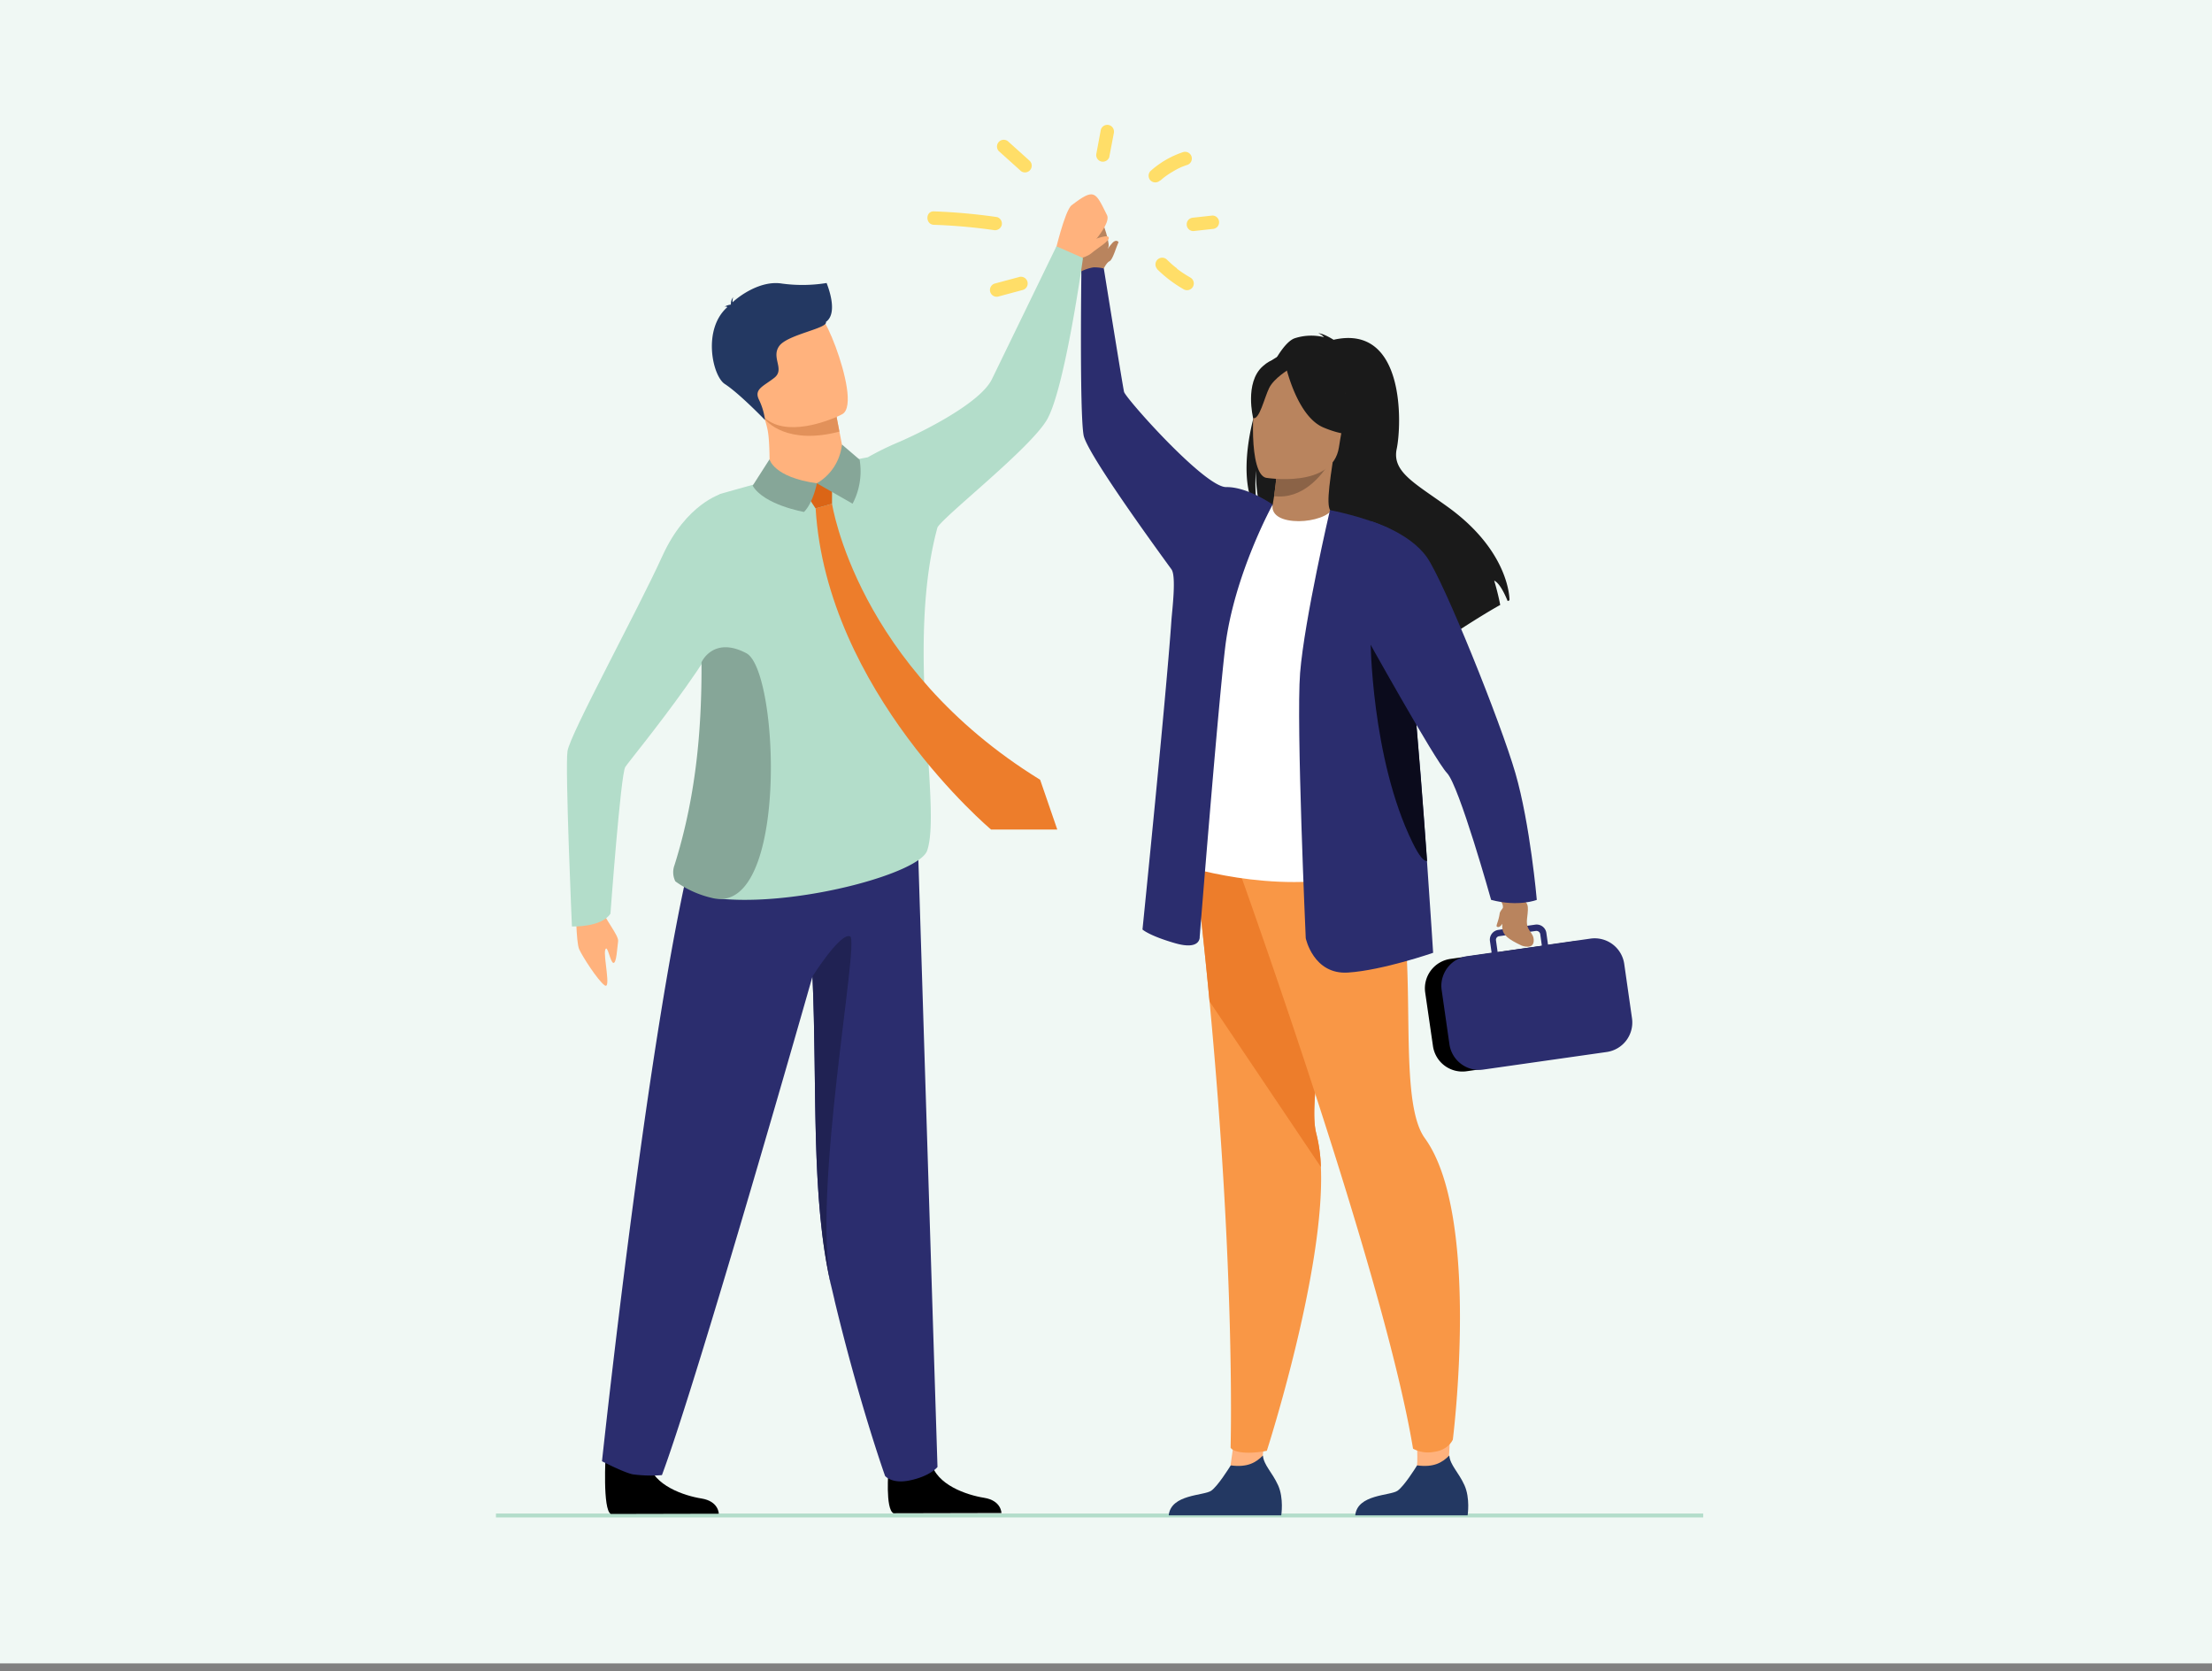 <svg xmlns="http://www.w3.org/2000/svg" viewBox="0 0 568 429"><rect x="0" y="0" width="568" height="429" fill="#808080" stroke="none"/><defs><style>.cls-1{fill:#f0f8f4;}.cls-2{fill:none;stroke:#b3ddca;}.cls-3{fill:#2b2d6e;}.cls-4{fill:#b9845e;}.cls-5{fill:#ffb27d;}.cls-6{fill:#233862;}.cls-7{fill:#f99746;}.cls-8{fill:#ed7d2b;}.cls-9{fill:#1a1a1a;}.cls-10{fill:#8b6347;}.cls-11{fill:#fff;}.cls-12{fill:#0b0b1c;}.cls-13{fill:#b3ddca;}.cls-14{fill:#e2915a;}.cls-15{fill:#db6516;}.cls-16{fill:#86a698;}.cls-17{fill:#202253;}.cls-18{fill:#ffde68;}</style></defs><g id="Layer_2" data-name="Layer 2"><rect class="cls-1" width="568" height="427"/></g><g id="Layer_1" data-name="Layer 1"><line class="cls-2" x1="127.35" y1="389.03" x2="437.35" y2="389.03"/><path d="M408.37,270.46,376.56,275a7.63,7.63,0,0,1-8.6-6.46l-2-13.78a7.63,7.63,0,0,1,6.46-8.6l31.81-4.54a7.63,7.63,0,0,1,8.6,6.46l2,13.78A7.62,7.62,0,0,1,408.37,270.46Z"/><path class="cls-3" d="M370.19,254.15l2,13.94a7.69,7.69,0,0,0,7,6.54h0a7.74,7.74,0,0,0,1.66-.06l31.75-4.52a7.65,7.65,0,0,0,6.47-8.63l-2-14a7.67,7.67,0,0,0-8.63-6.48l-10.94,1.56-.42-3a2.52,2.52,0,0,0-2.85-2.14l-1.2.17-6.65.95-1.65.23a2.53,2.53,0,0,0-2.14,2.85l.43,3-6.34.9a5.88,5.88,0,0,0-.73.14h0a7.7,7.7,0,0,0-5.27,4.6h0A7.45,7.45,0,0,0,370.19,254.15Zm25.73-11.38-11.36,1.62-.42-3a.93.93,0,0,1,.79-1.06l2.86-.41,5.23-.75,1.41-.2a1,1,0,0,1,1.07.8Z"/><path class="cls-4" d="M384.18,229.42s1.67,2.22,1.73,3.11c.45,6-2.3,6.86,4.83,10.21,0,0,3,1.16,3.09-1.2s-2.11-2.4-1.71-5.71c.45-3.82.41-3.85-2.1-5.84l-1.65-2.75Z"/><path class="cls-4" d="M386.81,232.07s-1.61,1.68-1.71,2.37c-.32,2.24-1.07,3.21-.7,3.45.78.51,1.81-1.15,2.31-2.64A6.77,6.77,0,0,0,386.81,232.07Z"/><polygon class="cls-5" points="323.61 378.15 325.3 366.01 318.22 360.09 315.99 376.17 323.61 378.15"/><path class="cls-6" d="M300.1,389H329s.7-4.4-.81-7.73-3.69-5.18-3.9-7.64c-1.83,1.89-4.09,3.11-8.26,2.54-.52.83-3.3,5.27-5,6.5C309.09,384,300.68,383.53,300.1,389Z"/><path class="cls-7" d="M305.9,214.23c1.89,15.18,3.43,29.5,4.69,42.84,6.72,71.09,5.4,114.54,5.4,114.54s.48,1.29,4.65,1.31a24.23,24.23,0,0,0,4.66-.5s15-46.43,13.88-72.84A40.65,40.65,0,0,0,338,291c-3.61-13.52,13.35-65.21-5.08-84.46S305,207.26,305.9,214.23Z"/><path class="cls-8" d="M305.9,214.23c1.89,15.18,3.43,29.5,4.69,42.84l28.59,42.51A40.65,40.65,0,0,0,338,291c-3.61-13.52,13.35-65.21-5.08-84.46S305,207.26,305.9,214.23Z"/><path class="cls-4" d="M283.18,69.39s.7-3.47,1.48-6.11c.35-1.18-2.07-8.87-3.74-9.82s-6,4.24-4.79,8.22c.63,2,1.67,8.69,1.67,8.69Z"/><path class="cls-4" d="M283.18,69.39s.91-2,1.73-2.34,1.7-3.61,2.31-4.91c0,0-.59-.86-1.6.24-.63.67-2,2.63-2,2.63Z"/><path class="cls-5" d="M372,374.51c.41-3.89.51-14.13.51-14.13s-10.43-3.33-10-1c1.89,11.25,1.37,16.82,1.37,16.82l4.22,2.52Z"/><path class="cls-7" d="M314.61,213.51S354.91,324,362.84,371.88a8.05,8.05,0,0,0,5.27.84c3.88-.47,4.95-3.17,4.95-3.17s7.28-57.43-7.19-77.37c-9.94-13.69,4.29-73.85-18.87-78.67S314.61,213.51,314.61,213.51Z"/><path class="cls-9" d="M321.47,128.82a12.83,12.83,0,0,0,.61,1.35,11.47,11.47,0,0,0,1.17,1.81,17.42,17.42,0,0,1-.48-2.09h0c-.07-.36-.12-.76-.17-1.18a44.1,44.1,0,0,1-.1-7.94,43.3,43.3,0,0,0,.67,7.87c.06.34.13.67.21,1a17.61,17.61,0,0,0,1,3.18,5.38,5.38,0,0,0,.24.55,81.66,81.66,0,0,1,9.19,10.3c2.26,2.91,4.54,6.07,6.7,9.26.83,1.23,1.65,2.45,2.44,3.67h0l1,1.52h0c.4.63.78,1.25,1.16,1.87,1.06,1.72,2,3.38,2.92,5l.59,1.06c2.72,5,4.34,8.95,4,10.47l.5-.34.31-.21c1.11-.77,3.31-2.28,6.09-4.16l.18-.57,1.39-4.3a10.05,10.05,0,0,1-.11,3.88c4.36-2.95,9.79-6.58,14.72-9.73h0c3.68-2.36,7.08-4.45,9.53-5.8a64,64,0,0,0-1.55-6.24c1.44.64,2.81,3.66,3.46,5.25l.47-.21s.27-12.32-15.82-23.94c-8.42-6.09-14.4-9-13.14-14.93s2.35-32.2-16.21-28c0,0-2.63-1.67-3.92-1.67a3.52,3.52,0,0,1,1.45,1,13.81,13.81,0,0,0-7.59.31c-1.44.56-3,2.37-4.6,5h0l-.3.52c-.66,1.15-1.3,2.45-1.93,3.85a66.52,66.52,0,0,0-2.93,8.11h0c-.28,1-.53,1.91-.77,2.88l0,.15h0C319.89,115,319.3,123.28,321.47,128.82Z"/><path class="cls-4" d="M325.26,133.85c-.07,0,5.19,3.82,9.65,3.29,4.2-.5,7.61-5.34,7.55-5.36-1.65-.59-1.8-3-.26-13.09l-.79,0-13.36.64s-.32,4.13-.88,8C326.7,130.58,326.05,133.61,325.26,133.85Z"/><path class="cls-10" d="M328.05,119.37s-.32,4.13-.88,8c7.29.87,12.12-5.18,14.24-8.62Z"/><path class="cls-9" d="M343,117.52s4.7-5.45,6.38-10.46c1.19-3.57,1.35-17.46-12.62-17.53a18.83,18.83,0,0,0-8.14,1.76c-3.26,1.57-8.19,5.26-5.17,17.85l.65,4.19Z"/><path class="cls-11" d="M303.14,222s23.7,7.9,45.53,2.59c.26-.06,12.73-11.11,12.73-11.11-.3-.83-2.59-14.52-2.89-15.28-3.87-10-10.95-64.23-16.86-66.91-1.51,1.65-5.83,2.77-9.52,2.44-4.25-.37-5.68-2.21-5.33-4.19-4.7,2.23-8.32,4.3-8.32,4.3C314.18,140.31,303.14,222,303.14,222Z"/><path class="cls-4" d="M325.08,122.65s17.14,2.84,18.74-7.86,4.9-17.54-6-19.81-13.62,1.5-15,4.94S320.66,121.64,325.08,122.65Z"/><path class="cls-9" d="M330.06,93.56s2.83,13.25,9.78,16.18,10.36,1.46,10.36,1.46a20.68,20.68,0,0,1-4.89-13.07S334.49,88.11,330.06,93.56Z"/><path class="cls-9" d="M331.07,94.75s-3.93,2.28-5.19,4.88-2.48,8.15-4.09,7.71c0,0-2.28-9.06,2.43-13.29C329.2,89.56,331.07,94.75,331.07,94.75Z"/><path class="cls-3" d="M277.68,69.64a10.85,10.85,0,0,1,3.07-1,9.84,9.84,0,0,1,2.69.28s4.83,30.07,5.19,31.66,20.75,24.55,26.24,24.46c5-.08,10.84,3.75,11.93,4.48,0,0-9.94,18-12.19,36.61-1.89,15.75-6.55,74.34-6.55,74.34s.36,3.58-6.33,1.65-8.36-3.51-8.36-3.51,6.15-60.56,7.43-79.39c.18-2.53,1.3-11.34,0-13.08-8.46-11.6-21.81-30.4-22.55-34.4C277.19,105.92,277.68,69.64,277.68,69.64Z"/><path class="cls-6" d="M348,389h28.86s.69-4.4-.81-7.73-3.7-5.18-3.9-7.64c-1.84,1.89-4.09,3.11-8.27,2.54-.51.83-3.3,5.27-5,6.5C357,384,348.55,383.53,348,389Z"/><path class="cls-3" d="M335.29,240.84s1.95,9.41,10.87,8.82S368,244.59,368,244.59s-.61-9.81-1.58-23.56c-.95-13.33-2.25-30.35-3.69-45.7-2-21-4.22-38.77-6.22-39.72-6.34-3.05-15-4.66-15-4.66s-6.55,28-7.67,41.8C332.81,185.69,335.29,240.84,335.29,240.84Z"/><path class="cls-12" d="M351.92,163.87s.13,30.7,10.81,52.46c1.69,3.45,2.89,4.82,3.72,4.7-.95-13.33-2.25-30.35-3.69-45.7Z"/><path class="cls-3" d="M352.11,133.8s9.85,2.9,14.3,9.26,18.88,42.21,22.7,55.36S394.62,231,394.62,231s-4.66,1.88-11.73,0c0,0-8.2-29.3-11.32-32.55s-21.37-36.06-21.37-36.06Z"/><path class="cls-5" d="M277.1,66.22s8.53-8.25,7.16-11c-3-6-3.15-7.07-9.08-2.54-1.79,1.36-4.4,12.7-4.4,12.7Z"/><path class="cls-5" d="M275,66.75s3.6-.34,5.23-1.73,5-3.27,4.43-4.15-5.4,1.3-5.4,1.3Z"/><path d="M228.15,377.15s-.88,10.24,1.28,11.31l27.72-.06s0-3.2-4.45-3.91-12.28-3.31-13.6-9.12S228.15,377.15,228.15,377.15Z"/><path d="M155.52,373.36s-.83,14.21,1.33,15.28l27.72-.06s0-3.2-4.45-3.91-12.27-3.31-13.6-9.12S155.52,373.36,155.52,373.36Z"/><path class="cls-3" d="M154.58,375.11s5.5,2.84,7.85,3.35a35,35,0,0,0,7.54.21c9.43-25.27,38.66-128,38.66-128,1.27,28.41-.5,56.74,4.82,79.52.15.6.29,1.21.43,1.81h0l.39,1.63s0,.05,0,.07c6.46,26.88,13,45.18,13,45.18s1.67,2.12,6.33,1.15c5.35-1.11,7.13-3.45,7.13-3.45-3.46-109.48-5.39-171.21-5.39-171.21s-39.37-25-51.94-3.63S154.58,375.11,154.58,375.11Z"/><path class="cls-13" d="M174.38,221.11c6-21.45,5.83-33.76,5.78-50.62-.06-24-2.22-40.9,5-43.75,0,0,22.31-6.49,37.67-9.35a74.06,74.06,0,0,1,7.22-3.59c4.85-2,21.46-9.89,24.66-16.47s16.57-34.1,16.57-34.1l6.81,3s-4.61,33.38-9.21,41.44c-4.2,7.34-26.21,24.54-28.15,27.7h0c-8.34,30.46,1.15,72-2.66,83-2,5.69-31.39,13.8-51.28,12.49-1-.06-1.94-.16-2.84-.28,0,0-8.14-2.16-9.39-4.8A6.47,6.47,0,0,1,174.38,221.11Z"/><path class="cls-5" d="M216.19,114.1l.35,1.86s1.66,5.72-5.33,8-12.89,3.32-13.58-1.21c0-3.6.05-9.22-.47-12.1a20.4,20.4,0,0,0-.95-3.44l13.82-3,4.22-.14Z"/><path class="cls-14" d="M214.25,104l1.29,6.79c-13.13,3.48-18.87-2.39-19.33-3.63l13.82-3Z"/><path class="cls-5" d="M194.19,104.38c4.07,8.27,15.25,4.83,20,2.91,1.33-.54,2.14-1,2.14-1,1.43-.85,1.61-3.52,1.11-6.82-1-6.53-4.57-15.51-6.3-17.58-2.61-3.11-6.71-6.12-17.27-.16S189,93.78,194.19,104.38Z"/><path class="cls-6" d="M212.26,72.65a38.91,38.91,0,0,1-11.71.11c-5.37-.74-10.76,3.25-12.42,4.83a2.9,2.9,0,0,1,.14-1.31,2.72,2.72,0,0,0-.59,1.77c-.07.09-.1.15-.07.16a3.51,3.51,0,0,0-1.61.57s.43-.19.68,0a.2.2,0,0,0,.09.06c-6.45,5.69-3.83,17.67-.66,19.73,3.8,2.47,10.34,9.27,10.34,9.27a16.89,16.89,0,0,0-1.56-5.23c-1.34-2.74,1.16-3.44,3.94-5.63s-.88-5.14,1.25-8.14,12.61-4.53,12-6.2C215.44,80.27,212.36,73,212.26,72.65Z"/><path class="cls-8" d="M213.65,129.3s6.3,41.83,53.44,70.87l4.4,12.78h-17s-42.22-35.41-45.05-82.44Z"/><polygon class="cls-15" points="213.65 129.31 213.65 122.96 205.88 125.16 209.42 130.51 213.65 129.31"/><path class="cls-16" d="M216.19,114.1l4.54,3.89a17.86,17.86,0,0,1-1.8,11.31l-9.17-5.24A13.09,13.09,0,0,0,216.19,114.1Z"/><path class="cls-16" d="M209.76,124.06s-.91,4.93-3.3,7.36c0,0-10.32-1.8-13.19-6.75l4.33-6.76S198.63,122.52,209.76,124.06Z"/><path class="cls-5" d="M147.89,232.47s0,9.36.84,11.22,4.73,7.93,6.51,9.23-.38-7.5.18-9.11,1.24,3.17,2.07,3.37,1-4,1.23-5.54-3.51-5.72-4.61-9.12S147.89,232.47,147.89,232.47Z"/><path class="cls-13" d="M185.31,126.74s-9.08,2.47-15.23,16c-6.45,14.2-23.72,45.73-24.36,50.09s1.14,45,1.14,45,7.56.29,9.89-3.29c0,0,2.63-35.69,3.8-37.63s30.9-37.4,28.4-46.4S185.31,126.74,185.31,126.74Z"/><path class="cls-16" d="M173.42,226.25a26,26,0,0,0,9.38,4.25h0a8.54,8.54,0,0,0,2.84.25c16.62-1.52,14.07-58.84,6-63.07-8.48-4.47-11.5,2.31-11.5,2.31.05,15-.94,33.05-6.94,52.09A5.2,5.2,0,0,0,173.42,226.25Z"/><path class="cls-6" d="M214.27,333.63c-.11-.5-.24-1.05-.39-1.63Z"/><path class="cls-17" d="M213.45,330.18c-5.08-24.07,7.3-88.57,4.86-89.79s-9.68,10.27-9.68,10.27C209.9,279.07,208.13,307.4,213.45,330.18Z"/><path class="cls-18" d="M256,55.72a151.42,151.42,0,0,0-16.19-1.46c-2.22-.08-2.22,3.37,0,3.45a142.33,142.33,0,0,1,15.28,1.34,1.79,1.79,0,0,0,2.12-1.21A1.74,1.74,0,0,0,256,55.72Z"/><path class="cls-18" d="M264.33,41.22l-5.41-4.87a1.73,1.73,0,0,0-2.45,2.44l5.42,4.87a1.73,1.73,0,1,0,2.44-2.44Z"/><path class="cls-18" d="M284.86,40.19,286,34.24a1.87,1.87,0,0,0-.18-1.33,1.72,1.72,0,0,0-3.15.42l-1.12,6a1.72,1.72,0,0,0,1.2,2.12,1.75,1.75,0,0,0,2.12-1.21Z"/><path class="cls-18" d="M297.92,46.37l.79-.67.2-.16c.33-.27-.19.14,0,0l.42-.31a19.57,19.57,0,0,1,1.79-1.16,18.83,18.83,0,0,1,1.84-1c.1,0,.35-.22.47-.21l-.17.07.18-.07.24-.1,1-.37a1.73,1.73,0,1,0-.92-3.33,23.76,23.76,0,0,0-8.32,4.83,1.74,1.74,0,0,0,0,2.44,1.76,1.76,0,0,0,2.44,0Z"/><path class="cls-18" d="M306.44,59.32l4.88-.54a1.85,1.85,0,0,0,1.22-.5,1.74,1.74,0,0,0,.5-1.22,1.72,1.72,0,0,0-.5-1.22,1.69,1.69,0,0,0-1.22-.51l-4.88.54a1.86,1.86,0,0,0-1.22.51,1.74,1.74,0,0,0,0,2.44,1.68,1.68,0,0,0,1.22.5Z"/><path class="cls-18" d="M297.12,69.08a33,33,0,0,0,6.82,5.18,1.73,1.73,0,1,0,1.74-3,32.2,32.2,0,0,1-3.35-2.2l-.18-.14c.08,0,.25.19.08,0s-.27-.21-.4-.32-.51-.41-.75-.62c-.52-.45-1-.92-1.52-1.41a1.73,1.73,0,0,0-2.44,2.44Z"/><path class="cls-18" d="M261.59,71.14l-6,1.61a1.73,1.73,0,1,0,.91,3.33l6-1.61a1.73,1.73,0,1,0-.91-3.33Z"/></g></svg>